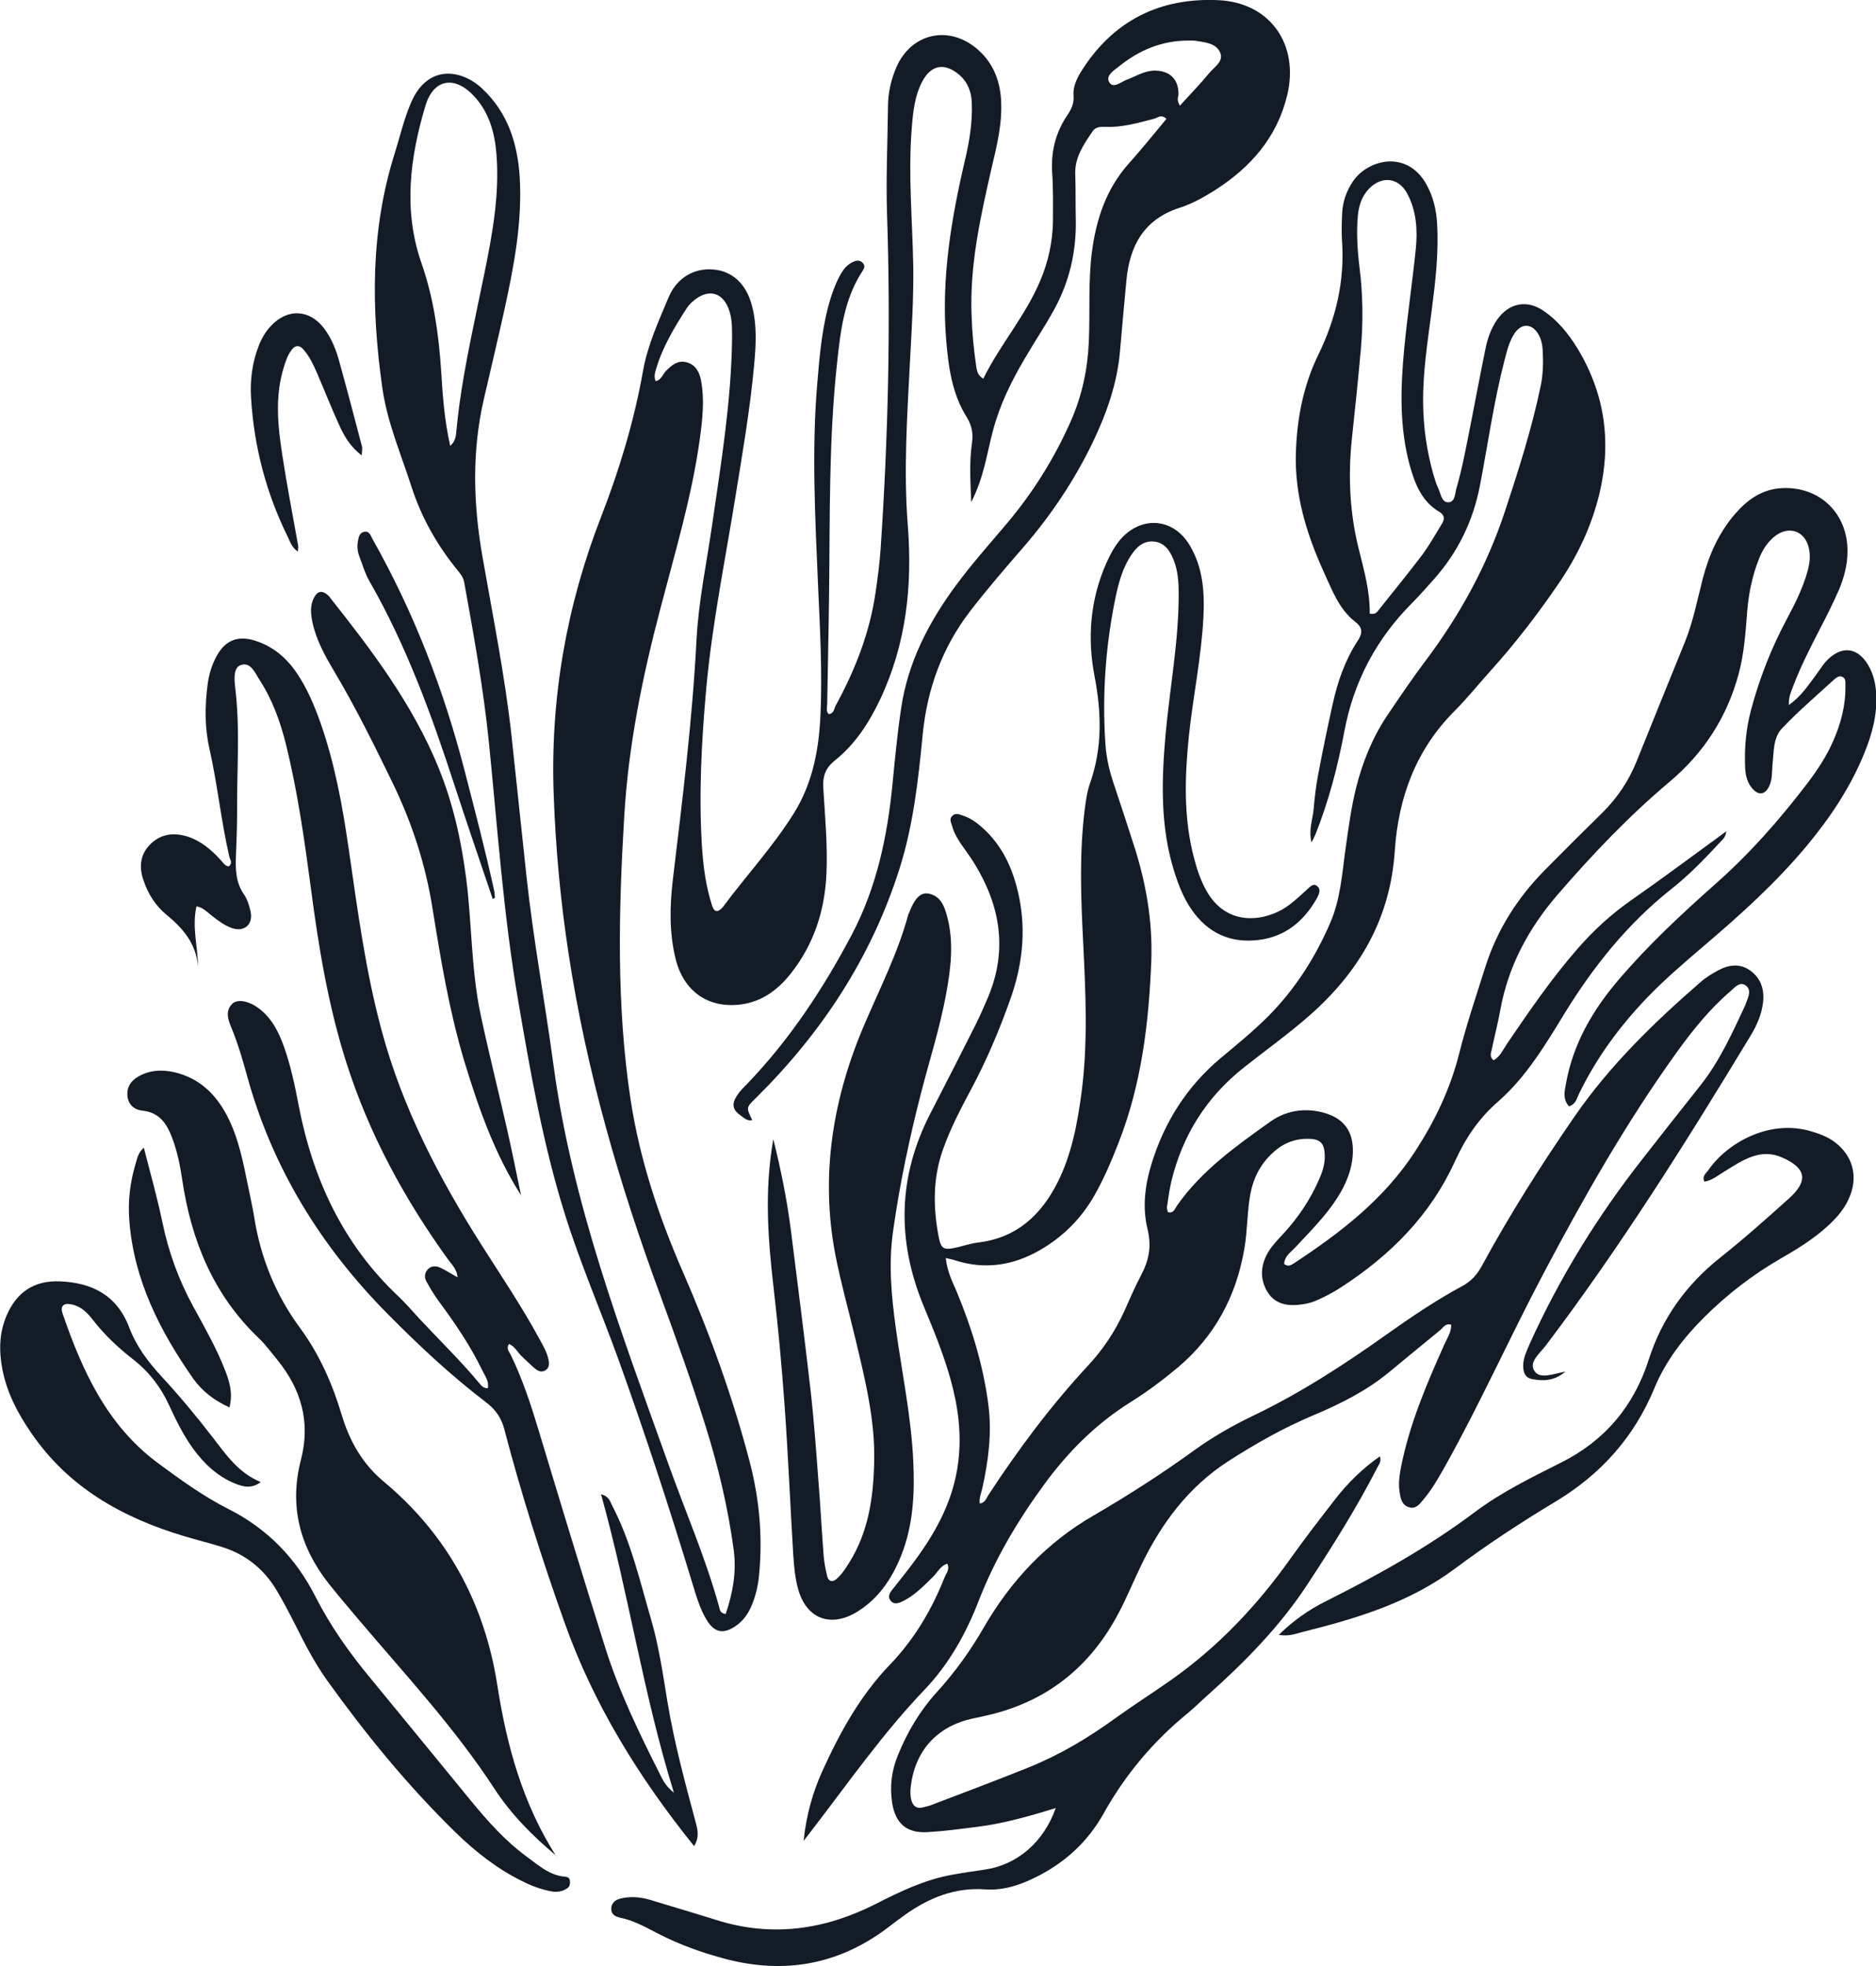 <?xml version="1.0" encoding="UTF-8"?>
<svg id="Calque_1" data-name="Calque 1" xmlns="http://www.w3.org/2000/svg" viewBox="0 0 99.38 104.17">
  <defs>
    <style>
      .cls-1 {
        fill: #131b26;
      }
    </style>
  </defs>
  <path class="cls-1" d="M50.1,66.64c.08.74.36,1.27.59,1.81.8,1.93,1.4,3.9,1.67,5.98.19,1.5,0,2.95-.32,4.4-.06.27-.18.52-.14.82.29-.03.35-.28.46-.45,1.59-2.43,3.32-4.75,5.3-6.88.78-.84,1.4-1.78,1.88-2.82.3-.66.58-1.33.92-1.97.41-.78.55-1.51.33-2.42-.28-1.13-.14-2.32.21-3.45.68-2.22,1.88-4.11,3.67-5.61.87-.73,1.75-1.44,2.55-2.25,1.41-1.43,2.47-3.1,3.26-4.94.54-1.26.62-2.63.81-3.97.15-1.06.29-2.12.55-3.16.34-1.36.86-2.64,1.63-3.8.67-.99,1.34-1.99,2.06-2.94,1.81-2.41,3.24-5.02,4.19-7.89.72-2.18,1.42-4.37,1.89-6.62.14-.65.15-1.31.11-1.97-.02-.29-.08-.56-.23-.81-.34-.58-.9-.59-1.27-.02-.28.43-.39.92-.52,1.41-.56,2.17-.87,4.38-1.29,6.58-.36,1.91-1.17,3.58-2.46,5.03-.38.42-.75.85-1.15,1.25-1.9,1.91-3.1,4.18-3.59,6.83-.35,1.86-.83,3.68-1.53,5.44-.05.11-.11.22-.2.41-.17-.66.06-1.21.11-1.77.05-.6.12-1.19.23-1.78.24-1.27.5-2.53.78-3.79.26-1.17.65-2.31,1.31-3.32.27-.41.31-.7-.12-1.03-.86-.67-1.22-1.68-1.65-2.61-.92-2.02-1.57-4.12-1.49-6.38.06-1.78.39-3.51,1.17-5.12.95-1.94,1.43-3.95,1.27-6.12-.03-.47-.01-.95.01-1.42.03-.61.23-1.17.57-1.68.76-1.14,2.86-1.72,3.9.17.36.65.52,1.34.56,2.08.09,1.55-.09,3.08-.29,4.61-.21,1.62-.47,3.24-.45,4.89.01,1.26.19,2.51.53,3.73.08.27.16.55.28.8.13.27.17.72.51.72.38,0,.36-.45.44-.73.33-1.12.53-2.27.76-3.41.26-1.33.51-2.66.78-3.98.11-.56.3-1.1.63-1.57.63-.88,1.58-1.06,2.47-.44.74.51,1.29,1.19,1.76,1.95,1.47,2.41,1.83,4.98,1.18,7.72-.42,1.74-1.17,3.32-2.18,4.79-1.1,1.61-2.29,3.16-3.6,4.61-.63.7-1.22,1.44-1.89,2.11-2.05,2.05-2.98,4.59-3.17,7.39-.23,3.6-1.87,6.41-4.5,8.73-1.11.98-2.32,1.84-3.48,2.76-1.98,1.56-3.25,3.57-3.85,6.01-.11.46-.17.93-.24,1.39-.01.09.03.18.04.27.32.09.38-.18.49-.34,1.31-1.87,3.15-3.17,4.96-4.46.78-.55,1.73-.73,2.71-.49,1.11.27,1.67.95,1.65,2.09-.02.91-.36,1.72-.84,2.47-.62.96-1.43,1.76-2.2,2.59-.24.26-.59.48-.6.89.23.18.39.04.54-.05,2.46-1.62,4.76-3.39,6.4-5.92,1.04-1.6,1.85-3.29,2.32-5.14.39-1.56.91-3.08,1.39-4.61.63-1.99,1.72-3.7,3.19-5.18,1-1.01,2-2.01,3.01-3,.8-.79,1.4-1.69,1.82-2.73.84-2.1,1.7-4.2,2.55-6.3.44-1.08.66-2.23.95-3.36.33-1.27.85-2.44,1.71-3.44.66-.76,1.44-1.32,2.49-1.37,2-.1,3.49,1.34,3.47,3.36,0,.7-.18,1.38-.45,2.02-.3.69-.64,1.37-.99,2.04-.52,1.01-1.04,2.02-1.44,3.08-.11.29-.24.57-.23.99.66-.46,1.03-1.05,1.44-1.59.24-.33.45-.69.77-.95.67-.55,1.36-.47,1.87.23.36.5.51,1.07.55,1.68.07,1.13-.22,2.19-.64,3.21-.73,1.79-1.8,3.39-3.03,4.87-1.64,1.97-3.54,3.68-5.48,5.33-1.03.88-2.06,1.76-3,2.74-1.45,1.51-2.67,3.18-3.59,5.07-.12.24-.16.55-.53.67-.34-.37-.24-.8-.16-1.22.38-2.11,1.42-3.89,2.79-5.49,1.56-1.83,3.31-3.46,5.1-5.05,1.83-1.61,3.43-3.43,4.9-5.36.53-.7,1.02-1.44,1.37-2.25.41-.93.66-1.9.64-2.93,0-.15.02-.34-.12-.43-.2-.13-.36.02-.5.14-.93.85-1.89,1.67-2.75,2.58-.46.49-.42,1.23-.49,1.89-.04.37,0,.76-.16,1.12-.22.5-.58.56-.93.14-.25-.3-.34-.67-.36-1.05-.05-1.05.04-2.07.31-3.09.45-1.68,1.08-3.29,1.9-4.82.43-.81.84-1.62,1.09-2.51.11-.4.17-.81.08-1.21-.2-.97-1.1-1.26-1.86-.62-.37.31-.62.72-.79,1.16-.35.88-.54,1.8-.62,2.75-.09,1.13-.16,2.26-.46,3.36-.62,2.29-1.85,4.18-3.67,5.71-2.15,1.81-4.08,3.84-5.92,5.97-1.53,1.78-2.61,3.77-3.03,6.1-.13.71-.31,1.41-.46,2.12-.04.17-.12.36.1.55.34-.18.49-.54.69-.84,1.19-1.75,2.38-3.49,3.77-5.08.83-.95,1.75-1.8,2.79-2.53,1.68-1.17,3.32-2.4,5.08-3.68-.04.35-.23.46-.35.6-.81.88-1.65,1.74-2.59,2.48-2.3,1.83-4.1,4.08-5.63,6.57-1.02,1.67-2.03,3.36-3.51,4.66-1.03.89-1.73,1.94-2.29,3.16-1.3,2.87-3.44,5.01-6.06,6.7-.37.24-.76.45-1.16.63-.25.12-.53.21-.81.25-.75.12-1.48.06-1.92-.67-.42-.71-.34-1.46.09-2.15.22-.34.51-.64.79-.94.77-.84,1.4-1.78,1.86-2.83.18-.4.32-.82.31-1.28-.02-.67-.24-.9-.93-.89-.73,0-1.35.28-1.87.78-.61.58-.98,1.29-1.14,2.13-.18.96-.15,1.94-.32,2.91-.43,2.52-1.56,4.63-3.52,6.29-.8.67-1.63,1.29-2.51,1.84-1.82,1.14-3.3,2.62-4.56,4.34-1.4,1.91-2.61,3.94-3.47,6.15-.68,1.76-1.58,3.38-2.87,4.73-2.21,2.31-4.03,4.92-5.97,7.44-.11.15-.23.3-.45.58.15-1.4.49-2.58,1-3.71.93-2.04,2-3.99,3.58-5.63,1.28-1.33,2.21-2.9,2.89-4.62.09-.22.29-.43.14-.72-.36.11-.51.45-.74.68-.52.51-1.02,1.04-1.69,1.34-.22.1-.43.14-.59-.09-.13-.18-.04-.36.08-.52.45-.57.91-1.13,1.33-1.72,1.1-1.52,1.95-3.14,2.19-5.05.19-1.5,0-2.95-.4-4.39-.37-1.34-.9-2.62-1.43-3.9-1.43-3.46-1.37-6.86.36-10.21.81-1.57,1.61-3.14,2.4-4.71.24-.48.45-.97.66-1.46,1.03-2.47.65-4.8-.71-7.03-.21-.35-.46-.68-.69-1.01-.21-.31-.41-.63-.51-1.01-.05-.18-.17-.36,0-.53.16-.17.34-.1.52-.04.4.12.73.35,1.04.62,1.12.98,1.68,2.26,1.98,3.68.39,1.87.17,3.7-.47,5.48-.57,1.6-1.23,3.17-2.03,4.67-.56,1.05-1.12,2.11-1.52,3.24-.54,1.5-.53,3.03-.25,4.56.14.75.26.81,1.04.63.37-.09.73-.21,1.1-.25,2.01-.25,3.3-1.45,4.17-3.17.76-1.51,1.06-3.15,1.28-4.81.34-2.64.21-5.28.08-7.93-.12-2.36-.21-4.72.09-7.08.06-.47.13-.94.29-1.38.64-1.85.59-3.7.23-5.59-.4-2.06-.24-4.07.61-6.01.19-.43.41-.85.71-1.22,1.1-1.32,2.83-1.22,3.71.25.71,1.18.8,2.5.73,3.84-.11,2.11-.55,4.18-.77,6.28-.22,2.17-.29,4.34.28,6.48.15.58.34,1.15.63,1.67.93,1.71,2.59,1.73,3.81,1.15.58-.27,1.03-.72,1.5-1.14.16-.14.35-.39.56-.23.25.18.11.46-.01.68-.7,1.22-1.69,2.03-3.11,2.19-1.47.17-2.65-.37-3.5-1.59-.42-.6-.69-1.27-.91-1.96-.78-2.42-.7-4.9-.48-7.39.23-2.47.7-4.93.69-7.42,0-.6-.04-1.2-.26-1.76-.19-.48-.47-.93-1.04-.99-.57-.06-.94.3-1.23.74-.42.64-.63,1.37-.79,2.11-.55,2.6-.74,5.24-.56,7.89.05.75.23,1.49.48,2.21.33.98.65,1.97.97,2.96.68,2.05,1.06,4.15.98,6.31-.13,3.29-.52,6.53-1.73,9.62-.38.97-.78,1.92-1.3,2.83-.71,1.23-1.68,2.19-2.91,2.89-1.41.8-2.89,1.02-4.45.52-.11-.04-.23-.06-.48-.12ZM72.56,32.51c.27.05.35-.05.43-.14.78-.98,1.58-1.96,2.34-2.96.39-.53.72-1.11,1.06-1.67.15-.25.14-.45-.15-.63-.91-.54-1.27-1.44-1.54-2.39-.58-2.07-.51-4.17-.31-6.28.17-1.75.43-3.49.61-5.24.1-1.01.04-2.02-.45-2.94-.46-.86-1.34-.96-2.02-.27-.39.4-.55.91-.6,1.45-.08.91-.02,1.83.09,2.73.18,1.44.2,2.89.07,4.33-.14,1.6-.31,3.19-.48,4.79-.2,1.96-.11,3.88.37,5.8.28,1.12.6,2.25.58,3.43Z"/>
  <path class="cls-1" d="M38.45,85.48c.37-1.09.57-2.19.42-3.36-.3-2.22-.81-4.39-1.48-6.53-.74-2.37-1.58-4.71-2.44-7.05-2.16-5.86-3.89-11.84-4.83-18.02-.43-2.8-.69-5.63-.79-8.46-.18-5.07.68-9.98,2.52-14.7.97-2.5,1.74-5.05,2.21-7.69.24-1.37.82-2.64,1.36-3.92.44-1.05,1.37-1.57,2.4-1.47.98.09,1.7.76,2,1.86.29,1.05.23,2.13.13,3.19-.21,2.32-.61,4.62-.98,6.92-.55,3.42-1.25,6.81-1.56,10.26-.25,2.79-.4,5.59-.22,8.4.07,1.03.21,2.07.53,3.06.11.34.28.39.53.13.02-.02.05-.04.06-.07,1.24-1.67,2.66-3.2,3.76-4.97,1.01-1.63,1.33-3.46,1.4-5.33.09-2.2-.03-4.41-.13-6.61-.15-3.59-.35-7.17-.05-10.76.13-1.57.26-3.14.74-4.65.15-.45.32-.89.57-1.29.15-.25.35-.44.62-.56.19-.08.37-.08.51.1.12.15.03.3-.06.43-.96,1.48-1.15,3.18-1.33,4.87-.44,4.05-.37,8.11-.42,12.18-.02,1.95-.07,3.9-.1,5.86,0,.18-.08.37.08.53.29-.03.28-.29.38-.47,1.03-1.89,1.81-3.88,2.11-6.03.11-.75.21-1.5.26-2.25.4-5.91.54-11.83.34-17.75-.06-1.89.03-3.78.05-5.67,0-.73.16-1.44.45-2.11.78-1.77,2.72-2.23,4.22-1,.85.7,1.25,1.63,1.32,2.72.08,1.25-.22,2.44-.5,3.63-.59,2.58-1.17,5.16-1.06,7.84.03.88.11,1.76.24,2.63.04.24.05.5.38.69.89-1.81,2.24-3.33,3.02-5.2.42-.99.65-2.04.67-3.12,0-.85.02-1.7-.04-2.55-.08-1.15.18-2.19.83-3.13.2-.3.33-.6.3-.97-.04-.49.17-.93.42-1.33C58.99,1.07,61.47-.14,64.57.01c2.73.14,4.26,2.36,3.62,5.03-.54,2.25-1.95,3.84-3.85,5.05-.59.37-1.2.71-1.86.92-1.88.61-2.64,2.01-2.81,3.85-.12,1.25-.23,2.51-.34,3.76-.15,1.72-.72,3.31-1.46,4.85-.97,2-2.19,3.82-3.64,5.5-.97,1.12-1.94,2.24-2.84,3.41-1.48,1.93-2.27,4.11-2.51,6.52-.23,2.38-.49,4.76-1.21,7.06-1.49,4.73-4.12,8.74-7.63,12.21-.51.5-.52.49-.19,1.17-.25.06-.42-.1-.58-.22-.48-.33-.53-.63-.21-1.11.14-.21.32-.39.5-.57,2.27-2.36,4.05-5.06,5.57-7.94,1.31-2.49,1.88-5.19,2.15-7.97.13-1.35.26-2.7.46-4.03.36-2.42,1.46-4.54,2.9-6.49.84-1.14,1.79-2.2,2.7-3.28,1.39-1.65,2.52-3.46,3.39-5.43.59-1.34.89-2.74.95-4.21.07-1.57-.04-3.15.16-4.72.23-1.76.76-3.37,1.96-4.71.69-.77,1.33-1.57,1.99-2.36-.27-.27-.46-.06-.65-.01-.85.22-1.7.47-2.6.43-.26-.01-.51,0-.67.25-.46.68-.93,1.35-.91,2.23.03.82.01,1.64.03,2.46.03,1.71-.35,3.31-1.18,4.8-.47.85-1.02,1.67-1.51,2.51-.72,1.22-1.33,2.45-1.7,3.85-.32,1.19-.47,2.46-1.15,3.78-.05-1.18-.1-2.16.04-3.13.07-.5,0-.9-.26-1.34-.8-1.26-.99-2.7-1.11-4.15-.26-3.24.27-6.4,1.01-9.54.23-.98.39-1.98.35-2.99-.02-.6-.22-1.11-.68-1.5-.76-.64-1.47-.52-1.94.36-.41.77-.49,1.61-.56,2.47-.2,2.46.04,4.91.08,7.37.02,1.64-.08,3.27-.17,4.91-.15,2.92-.35,5.85-.12,8.78.25,3.19-.08,6.28-1.47,9.22-.59,1.24-1.32,2.37-2.4,3.23-.46.37-.64.8-.61,1.39.09,1.54.24,3.08.17,4.62-.09,1.94-.66,3.71-1.87,5.25-.68.87-1.53,1.51-2.65,1.66-1.75.23-3.06-.7-3.48-2.45-.33-1.37-.3-2.76-.14-4.13.51-4.25,1.04-8.5,1.26-12.78.11-2.04.54-4.05.83-6.08.47-3.24,1-6.47,1.05-9.76,0-.5.02-1.01-.13-1.5-.31-1.03-1.12-1.27-1.94-.55-.12.1-.23.22-.32.35-.65,1.01-1.27,2.03-1.62,3.19-.06.21-.15.42-.04.69.31-.06.38-.37.56-.55.3-.3.62-.57,1.07-.45.49.12.7.53.78.98.19,1.04.07,2.07-.07,3.1-.42,3.03-1.3,5.96-2.07,8.91-.96,3.63-1.71,7.3-1.93,11.05-.3,5-.42,10.01.33,14.99.48,3.17,1.48,6.18,2.75,9.1,1.44,3.3,2.66,6.66,3.57,10.14.51,1.97.69,3.96.49,5.99-.05.54-.17,1.06-.37,1.55-.18.45-.44.84-.84,1.12-.67.47-1.15.38-1.57-.31-.36-.6-.55-1.27-.75-1.93-1.22-4.01-2.52-7.98-3.94-11.92-.92-2.54-2-5.03-2.81-7.62-1.16-3.7-1.83-7.52-2.48-11.33-.78-4.53-1.09-9.11-1.55-13.68-.29-2.85-.8-5.67-1.31-8.49-.05-.27-.2-.44-.36-.64-1.08-1.33-1.91-2.79-2.44-4.44-.56-1.74-1.29-3.42-1.54-5.24-.59-4.18-.63-8.34.67-12.43.28-.9.49-1.82.87-2.69.88-2,2.65-1.74,3.75-.71,1.35,1.26,1.87,2.88,1.99,4.66.15,2.45-.32,4.83-.84,7.2-.34,1.54-.71,3.07-1.06,4.6-.64,2.78-.56,5.56-.07,8.35.55,3.16,1.19,6.31,1.54,9.5.27,2.47.52,4.95.79,7.42.36,3.35.98,6.66,1.43,10,.99,7.34,3.6,14.19,6.07,21.09.9,2.52,1.97,4.97,2.69,7.56.05.16.03.4.38.43ZM23.86,23.61c.3-.27.29-.56.32-.83.05-.44.09-.87.15-1.31.32-2.33.85-4.63,1.32-6.94.43-2.1.82-4.2.65-6.35-.09-1.15-.39-2.24-1.2-3.1-1.02-1.09-2.13-.9-2.56.51-.82,2.74-1.19,5.53-.22,8.33.65,1.85.92,3.77,1.05,5.73.08,1.3.17,2.61.48,3.97ZM62.51,5.59c.55-.6,1.07-1.14,1.55-1.72.26-.32.79-.62.57-1.1-.22-.49-.81-.53-1.31-.61-.12-.02-.25-.01-.38-.01-1.38,0-2.58.5-3.64,1.35-.28.22-.76.51-.53.87.21.34.62-.04.93-.15.5-.19.95-.49,1.51-.48.77.02,1.22.46,1.22,1.24,0,.15-.12.3.07.61Z"/>
  <path class="cls-1" d="M55.9,95.79c-1.45.45-2.78.82-4.15.99-.87.11-1.75.23-2.63.28-1.1.06-1.69-.47-1.86-1.56-.13-.86-.03-1.69.3-2.5.5-1.24,1.17-2.37,2.07-3.36.96-1.05,1.78-2.2,2.49-3.43,1.43-2.47,3.32-4.49,5.82-5.93,1.82-1.06,3.6-2.2,5.31-3.44.97-.7,2.01-1.3,3.09-1.82,2.51-1.2,4.83-2.7,7.09-4.31,1.31-.93,2.64-1.83,4.05-2.59.46-.25.77-.6,1.02-1.06,1.49-2.74,3.16-5.38,4.93-7.94,1.86-2.69,4.19-4.95,6.64-7.08.28-.25.61-.45.94-.63.56-.3,1.15-.39,1.7,0,.56.4.76.99.69,1.66-.07.67-.34,1.27-.69,1.84-3.39,5.6-6.87,11.15-10.83,16.38-.31.41-.93.88-.58,1.36.3.42.99.13,1.63.01-.59.5-1.17.51-1.76.4-.38-.07-.48-.36-.48-.71,0-.42.19-.79.35-1.17,1.59-3.52,3.61-6.78,5.99-9.81,1.01-1.29,2.02-2.58,3.04-3.86,1.03-1.3,1.7-2.79,2.39-4.27.01-.03.02-.06.03-.09.12-.32.32-.71-.02-.95-.31-.22-.58.12-.81.32-1.11.95-2.01,2.08-2.86,3.26-2.65,3.69-4.89,7.63-7.01,11.64-1.8,3.39-3.36,6.9-5.24,10.26-.34.6-.68,1.21-1.13,1.74-.2.24-.4.54-.77.43-.4-.11-.46-.49-.51-.83-.07-.44,0-.88.08-1.31.45-2.27,1.35-4.38,2.29-6.48.15-.33.37-.65.37-1.05-.31-.09-.42.14-.57.27-.93.76-1.85,1.52-2.77,2.28-1.18.96-2.53,1.64-3.93,2.23-1.6.67-3.1,1.52-4.56,2.46-2.11,1.37-3.53,3.29-4.6,5.51-.4.82-.74,1.67-1.17,2.48-1.53,2.94-3.9,4.8-7.15,5.5-.18.04-.37.08-.55.12-1.94.4-3.14,1.73-3.34,3.69-.02.22-.02.44.04.65.09.33.3.47.64.37.15-.04.31-.07.45-.13,1.7-.65,3.41-1.29,5.1-1.97,1.64-.66,3.16-1.56,4.59-2.6.97-.7,1.98-1.34,2.96-2.03,2.53-1.78,4.61-3.99,6.39-6.51.75-1.05,1.54-2.07,2.33-3.09.66-.85,1.42-1.6,2.36-2.26.09.27-.05.43-.14.6-1.11,2.16-2.4,4.21-3.73,6.23-1.45,2.2-3.28,4.06-5.24,5.81-.35.31-.69.65-1.05.95-1.83,1.49-3.32,3.26-4.47,5.32-.86,1.54-2.1,2.66-3.67,3.42-.83.41-1.7.68-2.63.61-1.59-.11-2.96.45-4.23,1.35-.31.22-.61.45-.91.68-2.62,1.98-5.51,2.48-8.66,1.64-1.19-.32-2.34-.73-3.44-1.29-.67-.34-1.33-.73-2.08-.88-.27-.06-.48-.18-.47-.49.01-.29.23-.46.48-.52.53-.13,1.06-.09,1.59.07,1.17.36,2.35.7,3.52,1.07,2.93.92,5.72.51,8.41-.85,1.29-.66,2.6-1.29,4.04-1.55.59-.11,1.18-.19,1.77-.28,1.69-.25,3.11-1.45,3.74-3.27Z"/>
  <path class="cls-1" d="M25.84,73.55c.08-.37-.14-.65-.29-.95-.63-1.31-1.45-2.51-2.31-3.67-.24-.33-.45-.68-.65-1.04-.11-.2-.11-.43.05-.62.2-.23.45-.22.69-.11.28.13.54.3.91.51-.04-.45-.31-.68-.49-.93-2.32-3.21-4.19-6.65-5.4-10.44-.96-3.01-1.47-6.11-1.88-9.24-.34-2.56-.7-5.11-1.32-7.62-.3-1.2-.71-2.35-1.38-3.39-.25-.38-.48-1-1.01-.82-.41.14-.35.77-.3,1.2.27,2.2.08,4.4.1,6.61,0,.75-.03,1.51-.06,2.27-.03.73-.02,1.44.43,2.08.17.25.27.57.34.88.16.68-.31,1.12-.97.9-.42-.14-.77-.42-1.12-.69-.21-.17-.41-.39-.77-.47-.25,1.09.07,2.13.08,3.19-.1-1.2-.78-2.01-1.66-2.73-.59-.48-1-1.13-1.24-1.87-.24-.72-.15-1.38.41-1.91.56-.53,1.23-.59,1.94-.37.71.23,1.26.7,1.75,1.24.12.13.22.31.42.34.24-.17.08-.35.04-.51-.44-1.9-.63-3.85-1.06-5.75-.25-1.1-.24-2.25-.09-3.39.07-.54.23-1.05.49-1.52.45-.81,1.11-1.07,1.99-.8.94.29,1.66.88,2.21,1.68.56.81.94,1.71,1.27,2.63.77,2.18,1.18,4.43,1.51,6.71.47,3.24.89,6.48,1.75,9.65,1.1,4.09,3.03,7.79,5.28,11.34,1.05,1.65,2.14,3.27,3.07,4.98.19.36.41.71.49,1.12.04.19.04.39-.12.52-.21.17-.42.09-.6-.06-.24-.2-.46-.43-.69-.64-.23-.21-.36-.52-.68-.66-.18.23.01.41.09.58.62,1.28,1.06,2.62,1.47,3.98,1.16,3.85,2.33,7.71,3.54,11.55.72,2.28,1.76,4.44,2.84,6.58.17.33.3.69.79,1.08-1.64-5.29-2.4-10.58-3.86-15.81.45.12.48.4.59.6,1,1.92,1.47,4.01,2.07,6.06.41,1.42.62,2.89.86,4.35.36,2.17.94,4.3,1.51,6.43.11.4.16.78-.1,1.2-2.92-3.63-5.33-7.51-6.88-11.89-1.19-3.35-2.27-6.74-3.17-10.18-.16-.62-.47-1.06-.97-1.44-1.86-1.42-3.56-3.01-5.2-4.67-3.54-3.57-6.12-7.74-7.46-12.62-.24-.88-.5-1.76-.85-2.6-.17-.41-.31-.86.07-1.23.26-.25.84-.15,1.32.19.73.51,1.12,1.27,1.41,2.08.36,1.01.58,2.06.78,3.11.75,3.9,2.35,7.36,5.28,10.12.39.37.74.78,1.1,1.17,1.07,1.15,2.21,2.25,3.21,3.46.1.12.2.24.42.24Z"/>
  <path class="cls-1" d="M29.47,98.31c-1.26-1.05-2.39-2.19-3.27-3.54-2.11-3.24-4.73-6.05-7.21-8.98-.53-.63-1.06-1.25-1.57-1.89-1.54-1.95-2.11-4.13-1.48-6.56.52-2,.02-3.73-1.24-5.29-.32-.39-.62-.8-.98-1.15-2.42-2.3-3.59-5.19-4.07-8.42-.11-.75-.26-1.49-.53-2.2-.28-.74-.66-1.34-1.56-1.44-.43-.04-.77-.31-.81-.79-.04-.45.18-.79.56-1.01.6-.35,1.25-.39,1.92-.24,1.32.31,2.2,1.15,2.81,2.33.6,1.16.84,2.43,1.1,3.7.11.55.24,1.11.33,1.67.34,2.15,1.14,4.11,2.44,5.87,1.01,1.38,1.7,2.94,2.19,4.58.42,1.39,1.09,2.59,2.23,3.54,3.39,2.83,5.35,6.48,6.02,10.81.5,3.21,1.35,6.27,3.12,9.04Z"/>
  <path class="cls-1" d="M40.97,60.37c.43,1.72.72,3.23.92,4.75.36,2.87.73,5.74,1.06,8.62.19,1.72.31,3.45.44,5.17.09,1.16.15,2.32.24,3.48.03.37.1.75.19,1.11.07.28.27.34.49.15.29-.25.49-.57.69-.89,1.02-1.64,1.27-3.47,1.31-5.34.05-2.22-.49-4.37-1-6.51-.35-1.47-.76-2.92-1.05-4.4-.83-4.28-.13-8.41,1.58-12.35.81-1.88,1.73-3.7,2.27-5.69,0-.03.02-.06.04-.09.29-.78.61-1.12,1.04-1.04.62.12.83.64.97,1.16.39,1.41.21,2.81-.05,4.21-.32,1.73-.86,3.42-1.3,5.12-.63,2.44-1.15,4.9-1.5,7.39-.25,1.74-.09,3.45.15,5.17.32,2.34.81,4.65.92,7.02.08,1.71,0,3.4-.65,5.02-.48,1.19-1.17,2.23-2.28,2.93-1.44.91-2.77.4-3.19-1.25-.15-.57-.2-1.18-.24-1.77-.16-2.64-.27-5.28-.46-7.92-.15-2.07-.34-4.14-.58-6.2-.29-2.54-.5-5.07-.02-7.84Z"/>
  <path class="cls-1" d="M13.83,78.5c-.47.37-.92.28-1.36.1-.94-.38-1.64-1.04-2.23-1.84-.52-.72-.91-1.51-1.28-2.31-.44-.97-1.07-1.78-1.9-2.43-.8-.62-1.53-1.31-2.15-2.11-.29-.38-.63-.71-1.12-.81-.43-.09-.61.09-.47.5,1.05,3.04,2.35,5.91,5.05,7.91,1.19.88,2.39,1.75,3.71,2.42,2.07,1.04,3.6,2.61,4.64,4.67.79,1.55,1.79,2.96,2.9,4.3,1.78,2.16,3.55,4.33,5.33,6.5.88,1.07,1.8,2.11,2.93,2.94.63.46,1.22,1.01,2.05,1.08.14.01.24.06.26.2.02.16,0,.33-.15.42-.25.16-.51.21-.81.16-.56-.1-1.09-.3-1.6-.56-1.31-.65-2.45-1.55-3.49-2.56-2.53-2.47-4.76-5.2-6.82-8.07-.64-.9-1.15-1.88-1.64-2.86-.33-.65-.66-1.29-1.03-1.91-.67-1.12-1.64-1.9-2.9-2.29-.66-.21-1.33-.37-1.99-.57-3.28-.98-6.14-2.58-8.12-5.49-.7-1.02-1.27-2.1-1.51-3.33-.19-.98-.18-1.94.22-2.87.53-1.24,1.46-1.86,2.8-1.81,1.71.06,3.04.73,3.69,2.43.37.99.99,1.82,1.7,2.59.96,1.04,1.87,2.13,2.73,3.25.71.92,1.37,1.89,2.56,2.37Z"/>
  <path class="cls-1" d="M67.74,86.61c.79-.77,1.58-1.32,2.45-1.76,2.76-1.38,5.45-2.88,7.93-4.74,1.41-1.06,3.01-1.84,4.58-2.63,2.33-1.17,3.85-2.99,4.64-5.45.7-2.19,1.98-3.97,3.79-5.41,1.26-1,2.46-2.07,3.65-3.14,1.03-.93.9-1.6-.37-2.16-.52-.23-1.03-.24-1.56-.06-.54.18-1.01.5-1.5.8-.34.21-.65.47-1.06.54-.14-.3.09-.44.2-.6.98-1.43,3.18-2.7,5.38-2.09.49.14.96.31,1.36.62.89.69,1.19,1.72.79,2.78-.25.67-.7,1.19-1.22,1.66-.75.68-1.61,1.21-2.48,1.71-1.48.85-2.82,1.89-4.04,3.1-1.1,1.1-2.04,2.31-2.64,3.76-1.07,2.59-2.83,4.56-5.24,6.01-1.83,1.1-3.63,2.28-5.34,3.56-2.42,1.8-5.2,2.63-8.04,3.34-.35.09-.72.25-1.28.16Z"/>
  <path class="cls-1" d="M27.62,63.35c-1.42-2.22-2.27-4.65-3.02-7.12-.8-2.66-1.25-5.39-1.69-8.12-.36-2.28-1.07-4.47-2.07-6.55-.99-2.04-1.99-4.07-3.15-6.02-.48-.81-.94-1.64-1.14-2.58-.09-.44-.13-.88.08-1.29.19-.37.44-.41.75-.13.05.04.09.09.12.14,2.21,2.79,4.35,5.62,5.72,8.96.78,1.91,1.22,3.89,1.48,5.93.3,2.37.26,4.78.75,7.13.43,2.03.94,4.04,1.4,6.07.27,1.19.51,2.39.76,3.59Z"/>
  <path class="cls-1" d="M19.15,24.12c-.61-.48-.9-1-1.15-1.53-.43-.94-.81-1.91-1.22-2.86-.19-.43-.39-.86-.71-1.22-.21-.24-.43-.23-.62.02-.21.28-.32.61-.42.94-.48,1.55-.31,3.12-.07,4.67.24,1.58.55,3.16.83,4.74.02.09,0,.18-.01.34-.32-.21-.41-.52-.54-.79-1.14-2.31-1.78-4.76-1.94-7.34-.06-.95.06-1.89.41-2.78.15-.38.35-.74.64-1.04.88-.95,2.05-.89,2.83.14.4.54.64,1.16.81,1.8.41,1.48.8,2.97,1.19,4.46.02.08,0,.18-.02.45Z"/>
  <path class="cls-1" d="M12.16,74.56c-.8-.36-1.45-.86-1.92-1.52-1.77-2.53-3.15-5.23-3.39-8.39-.08-1.02.04-2.01.33-2.99.09-.29.14-.61.44-.86.34,1.34.71,2.63.98,3.94.33,1.59.87,3.08,1.65,4.5.59,1.08,1.2,2.15,1.65,3.29.24.61.45,1.23.26,2.01Z"/>
  <path class="cls-1" d="M26.1,47.62c-.67-1.99-1.36-3.98-2.01-5.98-1.22-3.75-2.56-7.44-4.53-10.87-.23-.4-.36-.87-.53-1.31-.1-.27-.12-.56-.06-.84.03-.19.09-.39.3-.44.29-.08.36.18.46.37,2.18,3.86,3.76,7.94,4.87,12.23.55,2.13,1.11,4.26,1.58,6.41.03.12.02.25.04.37-.04.02-.08.04-.11.06Z"/>
</svg>